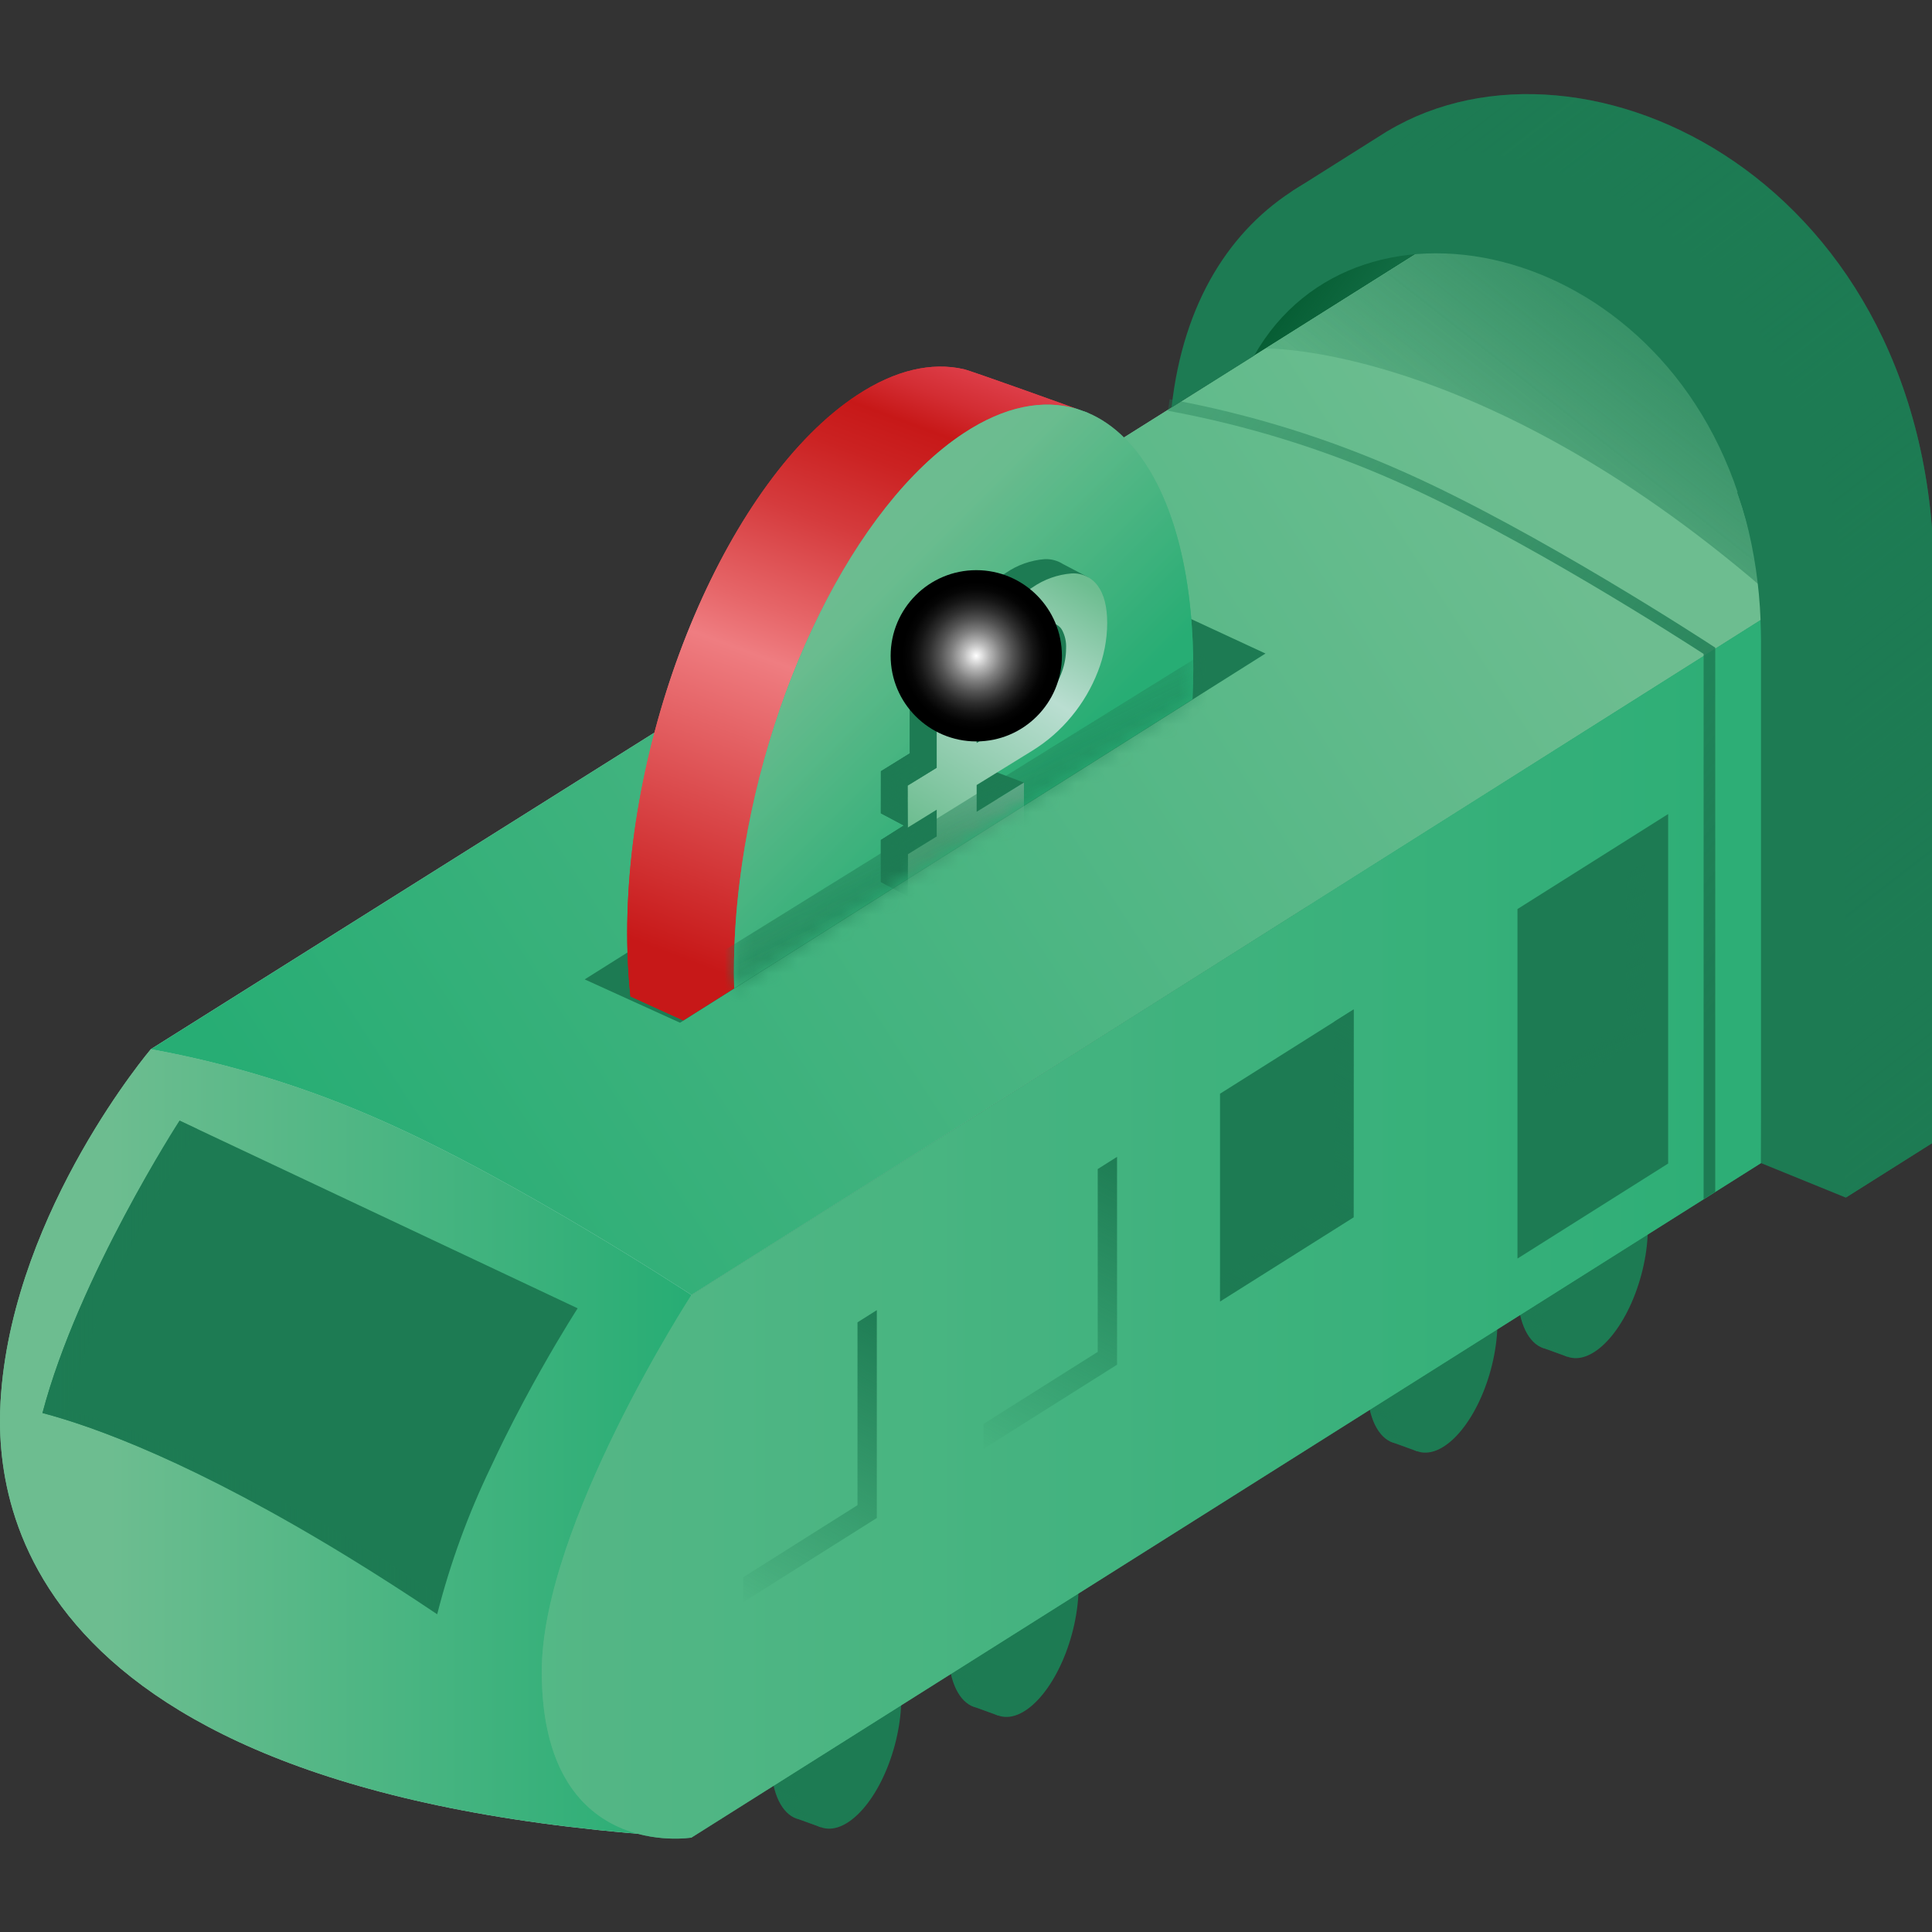<svg width="132" height="132" viewBox="0 0 132 132" fill="none" xmlns="http://www.w3.org/2000/svg">
<rect x="0" y="0" width="132" height="132" fill="#333333" stroke="none"/>
<g clip-path="url(#clip0_417_307)">
<path d="M94.807 8.956V8.951C94.795 8.958 94.757 8.981 94.699 9.018C94.636 9.056 94.575 9.096 94.512 9.135C93.234 9.938 88.238 13.09 88.238 13.09L90.482 12.708C88.194 15.514 86.601 19.274 86.074 24.042L91.722 20.492C98.859 7.901 118.176 13.677 123.171 32.571C123.735 34.703 125.24 44.614 125.24 44.614L126.108 81.824L132.14 78.02V39.642C132.14 12.38 108.249 0.898 94.807 8.956Z" fill="#1D7B53"/>
<path style="mix-blend-mode:multiply" d="M94.807 8.956V8.951C94.795 8.958 94.757 8.981 94.699 9.018C94.636 9.056 94.575 9.096 94.512 9.135C93.234 9.938 88.238 13.09 88.238 13.09L90.482 12.708C88.194 15.514 86.601 19.274 86.074 24.042L91.722 20.492C98.859 7.901 118.176 13.677 123.171 32.571C123.735 34.703 125.24 44.614 125.24 44.614L126.108 81.824L132.14 78.02V39.642C132.14 12.38 108.249 0.898 94.807 8.956Z" fill="url(#paint0_linear_417_307)"/>
<path d="M120.63 74.644L81.822 58.842V32.359C81.822 4.424 120.63 10.632 120.63 42.45V74.644Z" fill="#00552B"/>
<path style="mix-blend-mode:multiply" d="M120.63 74.644L81.822 58.842V32.359C81.822 4.424 120.63 10.632 120.63 42.45V74.644Z" fill="url(#paint1_linear_417_307)"/>
<path d="M121.075 34.998L118.857 24.152L100.721 14.847L93.888 19.143L10.307 71.683L47.242 88.474L70.236 73.974L120.631 42.147C120.289 39.233 119.63 36.364 118.666 33.593L121.075 34.998Z" fill="url(#paint2_linear_417_307)"/>
<path style="mix-blend-mode:overlay" d="M121.075 34.998L118.857 24.152L100.721 14.847L93.888 19.143L10.307 71.683L47.242 88.474L70.236 73.974L120.631 42.147C120.289 39.233 119.63 36.364 118.666 33.593L121.075 34.998Z" fill="url(#paint3_linear_417_307)"/>
<path style="mix-blend-mode:multiply" d="M86.461 23.811C86.461 23.811 100.982 23.504 120.325 40.075C120.325 40.075 121.448 29.858 121.074 29.578C120.701 29.298 103.806 14.065 103.806 14.065L96.708 17.37L86.461 23.811Z" fill="url(#paint4_linear_417_307)"/>
<path style="mix-blend-mode:hard-light" opacity="0.7" d="M86.461 23.811C86.461 23.811 100.982 23.504 120.325 40.075C120.325 40.075 121.448 29.858 121.074 29.578C120.701 29.298 103.806 14.065 103.806 14.065L96.708 17.37L86.461 23.811Z" fill="url(#paint5_linear_417_307)"/>
<path d="M59.907 112.001L58.318 111.443C58.206 111.388 58.087 111.347 57.965 111.319L57.963 111.318C57.67 111.268 57.37 111.279 57.081 111.35C56.792 111.421 56.521 111.55 56.284 111.73C54.288 113.046 52.67 116.836 52.67 120.194C52.67 122.28 53.294 123.708 54.245 124.176V124.176L54.248 124.177C54.353 124.229 54.465 124.27 54.579 124.297L56.071 124.838L56.374 123.824C58.328 122.454 59.897 118.734 59.897 115.427C59.911 114.646 59.801 113.868 59.572 113.122L59.907 112.001Z" fill="#1D7B53"/>
<path style="mix-blend-mode:multiply" d="M59.907 112.001L58.318 111.443C58.206 111.388 58.087 111.347 57.965 111.319L57.963 111.318C57.67 111.268 57.37 111.279 57.081 111.35C56.792 111.421 56.521 111.55 56.284 111.73C54.288 113.046 52.67 116.836 52.67 120.194C52.67 122.28 53.294 123.708 54.245 124.176V124.176L54.248 124.177C54.353 124.229 54.465 124.27 54.579 124.297L56.071 124.838L56.374 123.824C58.328 122.454 59.897 118.734 59.897 115.427C59.911 114.646 59.801 113.868 59.572 113.122L59.907 112.001Z" fill="url(#paint6_linear_417_307)"/>
<path d="M61.127 119.262C62.091 115.686 61.457 112.405 59.71 111.934C57.963 111.462 55.765 113.979 54.8 117.556C53.835 121.132 54.469 124.413 56.216 124.884C57.963 125.356 60.162 122.839 61.127 119.262Z" fill="#1D7B53"/>
<path d="M72.021 104.367L70.432 103.809C70.32 103.754 70.202 103.713 70.08 103.685L70.077 103.684C69.784 103.634 69.484 103.645 69.195 103.716C68.906 103.787 68.635 103.916 68.398 104.095C66.402 105.412 64.784 109.201 64.784 112.56C64.784 114.645 65.408 116.073 66.359 116.542V116.542L66.362 116.543C66.468 116.595 66.579 116.635 66.693 116.663L68.185 117.204L68.489 116.19C70.442 114.82 72.012 111.1 72.012 107.793C72.025 107.012 71.916 106.234 71.687 105.487L72.021 104.367Z" fill="#1D7B53"/>
<path style="mix-blend-mode:multiply" d="M72.021 104.367L70.432 103.809C70.32 103.754 70.202 103.713 70.08 103.685L70.077 103.684C69.784 103.634 69.484 103.645 69.195 103.716C68.906 103.787 68.635 103.916 68.398 104.095C66.402 105.412 64.784 109.201 64.784 112.56C64.784 114.645 65.408 116.073 66.359 116.542V116.542L66.362 116.543C66.468 116.595 66.579 116.635 66.693 116.663L68.185 117.204L68.489 116.19C70.442 114.82 72.012 111.1 72.012 107.793C72.025 107.012 71.916 106.234 71.687 105.487L72.021 104.367Z" fill="url(#paint7_linear_417_307)"/>
<path d="M73.241 111.628C74.206 108.052 73.572 104.771 71.824 104.299C70.077 103.828 67.879 106.345 66.914 109.921C65.949 113.497 66.583 116.779 68.33 117.25C70.078 117.721 72.276 115.204 73.241 111.628Z" fill="#1D7B53"/>
<path d="M100.64 86.308L99.051 85.751C98.938 85.696 98.82 85.654 98.698 85.627L98.696 85.626C98.403 85.576 98.102 85.587 97.813 85.657C97.524 85.728 97.253 85.857 97.016 86.037C95.02 87.353 93.402 91.143 93.402 94.501C93.402 96.587 94.027 98.015 94.978 98.483L94.977 98.484L94.98 98.485C95.086 98.537 95.197 98.577 95.311 98.605L96.804 99.146L97.107 98.132C99.06 96.762 100.63 93.042 100.63 89.735C100.644 88.954 100.534 88.176 100.305 87.429L100.64 86.308Z" fill="#1D7B53"/>
<path style="mix-blend-mode:multiply" d="M100.64 86.308L99.051 85.751C98.938 85.696 98.82 85.654 98.698 85.627L98.696 85.626C98.403 85.576 98.102 85.587 97.813 85.657C97.524 85.728 97.253 85.857 97.016 86.037C95.02 87.353 93.402 91.143 93.402 94.501C93.402 96.587 94.027 98.015 94.978 98.483L94.977 98.484L94.98 98.485C95.086 98.537 95.197 98.577 95.311 98.605L96.804 99.146L97.107 98.132C99.06 96.762 100.63 93.042 100.63 89.735C100.644 88.954 100.534 88.176 100.305 87.429L100.64 86.308Z" fill="url(#paint8_linear_417_307)"/>
<path d="M101.859 93.57C102.824 89.993 102.19 86.712 100.443 86.241C98.695 85.769 96.497 88.286 95.532 91.863C94.567 95.439 95.201 98.72 96.949 99.192C98.696 99.663 100.894 97.146 101.859 93.57Z" fill="#1D7B53"/>
<path d="M110.916 79.854L109.327 79.296C109.215 79.241 109.096 79.2 108.974 79.172L108.972 79.171C108.679 79.121 108.378 79.132 108.09 79.203C107.801 79.274 107.529 79.403 107.293 79.583C105.297 80.899 103.679 84.689 103.679 88.047C103.679 90.133 104.303 91.561 105.254 92.029V92.029L105.256 92.03C105.362 92.082 105.473 92.123 105.588 92.15L107.08 92.691L107.383 91.677C109.337 90.307 110.906 86.587 110.906 83.28C110.92 82.499 110.81 81.721 110.581 80.975L110.916 79.854Z" fill="#1D7B53"/>
<path style="mix-blend-mode:multiply" d="M110.916 79.854L109.327 79.296C109.215 79.241 109.096 79.2 108.974 79.172L108.972 79.171C108.679 79.121 108.378 79.132 108.09 79.203C107.801 79.274 107.529 79.403 107.293 79.583C105.297 80.899 103.679 84.689 103.679 88.047C103.679 90.133 104.303 91.561 105.254 92.029V92.029L105.256 92.03C105.362 92.082 105.473 92.123 105.588 92.15L107.08 92.691L107.383 91.677C109.337 90.307 110.906 86.587 110.906 83.28C110.92 82.499 110.81 81.721 110.581 80.975L110.916 79.854Z" fill="url(#paint9_linear_417_307)"/>
<path d="M112.135 87.115C113.1 83.539 112.466 80.258 110.719 79.787C108.972 79.315 106.773 81.832 105.809 85.409C104.844 88.985 105.478 92.266 107.225 92.737C108.972 93.209 111.171 90.692 112.135 87.115Z" fill="#1D7B53"/>
<path d="M0.079 95.143C-0.412 101.308 -0.065 122.75 47.242 125.55V88.474C47.242 88.474 35.333 80.65 26.081 76.564C21.036 74.314 15.74 72.675 10.306 71.683C10.306 71.683 1.082 82.544 0.079 95.143Z" fill="url(#paint10_linear_417_307)"/>
<path style="mix-blend-mode:overlay" d="M0.079 95.143C-0.412 101.308 -0.065 122.75 47.242 125.55V88.474C47.242 88.474 35.333 80.65 26.081 76.564C21.036 74.314 15.74 72.675 10.306 71.683C10.306 71.683 1.082 82.544 0.079 95.143Z" fill="url(#paint11_linear_417_307)"/>
<path d="M38.721 89.036L12.271 76.564C12.271 76.564 5.363 87.219 2.902 96.54C6.502 97.49 13.319 99.965 23.785 106.378C25.693 107.548 27.718 108.843 29.87 110.289C30.754 106.821 31.983 103.451 33.538 100.228C33.837 99.586 34.138 98.953 34.441 98.342C36.19 94.813 37.924 91.882 38.827 90.41C39.229 89.755 39.467 89.388 39.467 89.388L38.721 89.036Z" fill="#1D7B53"/>
<g style="mix-blend-mode:multiply">
<path d="M4.585 96.307C6.646 88.496 11.829 79.752 13.456 77.122L12.271 76.564C12.271 76.564 5.363 87.219 2.902 96.54C6.502 97.49 13.319 99.965 23.785 106.378C25.693 107.548 27.718 108.843 29.87 110.289C29.96 109.906 30.059 109.52 30.164 109.133C28.524 108.053 26.959 107.057 25.467 106.145C15.002 99.731 8.184 97.257 4.585 96.307Z" fill="url(#paint12_linear_417_307)"/>
</g>
<path d="M120.287 42.365L70.236 73.974L47.242 88.474C47.242 88.474 37.015 104.246 37.015 114.199C37.015 127.236 47.242 125.55 47.242 125.55L111.855 84.803L120.317 79.466C120.317 79.466 120.471 43.383 120.287 42.365Z" fill="url(#paint13_linear_417_307)"/>
<path style="mix-blend-mode:soft-light" opacity="0.7" d="M120.287 42.365L70.236 73.974L47.242 88.474C47.242 88.474 37.015 104.246 37.015 114.199C37.015 127.236 47.242 125.55 47.242 125.55L111.855 84.803L120.317 79.466C120.317 79.466 120.471 43.383 120.287 42.365Z" fill="url(#paint14_linear_417_307)"/>
<path d="M39.948 66.915L46.461 69.876L86.461 44.651L80.05 41.677L39.948 66.915Z" fill="#1D7B53"/>
<path d="M83.356 74.726V88.926L92.484 83.17V68.97L83.356 74.726Z" fill="#1D7B53"/>
<g style="mix-blend-mode:multiply">
<path d="M58.587 90.346V102.838L50.779 107.762V109.469L59.907 103.713V89.513L58.587 90.346Z" fill="url(#paint15_linear_417_307)"/>
</g>
<g style="mix-blend-mode:multiply">
<path d="M75 79.873V92.365L67.192 97.289V98.996L76.32 93.24V79.04L75 79.873Z" fill="url(#paint16_linear_417_307)"/>
</g>
<g style="mix-blend-mode:multiply">
<path d="M91.163 69.802V82.294L83.356 87.218V88.926L92.484 83.17V68.97L91.163 69.802Z" fill="url(#paint17_linear_417_307)"/>
</g>
<path d="M113.973 55.618L111.855 56.953L103.679 62.109V85.988L111.855 80.832L113.973 79.496V55.618Z" fill="#1D7B53"/>
<g style="mix-blend-mode:multiply">
<path d="M111.111 59.693V69.846L105.492 73.389V75.097L112.431 70.721V58.861L111.855 59.224L111.111 59.693Z" fill="url(#paint18_linear_417_307)"/>
</g>
<path d="M65.836 29.602C58.369 34.527 52.125 47.425 50.538 60.228L74.175 45.352C74.213 44.585 74.236 43.82 74.236 43.061C74.236 39.156 73.728 35.788 72.824 33.049L74.277 28.186L74.245 28.172L73.544 27.926C71.267 27.262 68.639 27.754 65.836 29.602Z" fill="#1D7B53"/>
<path style="mix-blend-mode:multiply" d="M65.836 29.602C58.369 34.527 52.125 47.425 50.538 60.228L74.175 45.352C74.213 44.585 74.236 43.82 74.236 43.061C74.236 39.156 73.728 35.788 72.824 33.049L74.277 28.186L74.245 28.172L73.544 27.926C71.267 27.262 68.639 27.754 65.836 29.602Z" fill="url(#paint19_linear_417_307)"/>
<path d="M65.847 25.223L65.837 25.219L65.836 25.221C63.657 24.729 61.177 25.268 58.544 27.004C49.877 32.72 42.852 49.176 42.852 63.76C42.852 64.198 42.86 64.628 42.872 65.053C42.903 66.105 42.972 67.114 43.077 68.08L46.678 69.717L50.162 67.52C50.152 67.137 50.144 66.751 50.144 66.357C50.15 64.308 50.281 62.261 50.538 60.228C52.125 47.425 58.369 34.527 65.837 29.602C68.639 27.754 71.267 27.262 73.545 27.926C73.545 27.926 66.375 25.343 65.847 25.223Z" fill="url(#paint20_linear_417_307)"/>
<path style="mix-blend-mode:overlay" d="M65.847 25.223L65.837 25.219L65.836 25.221C63.657 24.729 61.177 25.268 58.544 27.004C49.877 32.72 42.852 49.176 42.852 63.76C42.852 64.198 42.86 64.628 42.872 65.053C42.903 66.105 42.972 67.114 43.077 68.08L46.678 69.717L50.162 67.52C50.152 67.137 50.144 66.751 50.144 66.357C50.15 64.308 50.281 62.261 50.538 60.228C52.125 47.425 58.369 34.527 65.837 29.602C68.639 27.754 71.267 27.262 73.545 27.926C73.545 27.926 66.375 25.343 65.847 25.223Z" fill="url(#paint21_linear_417_307)"/>
<path d="M81.37 42.029C80.715 34.68 78.045 29.756 74.278 28.186L74.246 28.172L73.545 27.926C71.268 27.262 68.639 27.754 65.837 29.602C58.37 34.527 52.125 47.425 50.538 60.228C50.282 62.261 50.15 64.308 50.145 66.357C50.145 66.751 50.152 67.137 50.162 67.52L73.242 52.966L81.476 47.773C81.508 47.065 81.529 46.359 81.529 45.659C81.529 44.39 81.472 43.182 81.37 42.029Z" fill="url(#paint22_linear_417_307)"/>
<path style="mix-blend-mode:soft-light" opacity="0.7" d="M81.37 42.029C80.715 34.68 78.045 29.756 74.278 28.186L74.246 28.172L73.545 27.926C71.268 27.262 68.639 27.754 65.837 29.602C58.37 34.527 52.125 47.425 50.538 60.228C50.282 62.261 50.15 64.308 50.145 66.357C50.145 66.751 50.152 67.137 50.162 67.52L73.242 52.966L81.476 47.773C81.508 47.065 81.529 46.359 81.529 45.659C81.529 44.39 81.472 43.182 81.37 42.029Z" fill="url(#paint23_linear_417_307)"/>
<path style="mix-blend-mode:multiply" d="M116.396 81.939L117.19 81.438V44.25L117.011 44.132C116.892 44.053 104.968 36.242 95.792 32.19C90.713 29.932 85.383 28.284 79.916 27.28L79.797 28.065C85.195 29.058 90.456 30.687 95.471 32.917C103.973 36.672 114.872 43.689 116.396 44.679V81.939Z" fill="url(#paint24_linear_417_307)"/>
<path d="M80.043 27.846L85.69 24.296C92.828 11.705 114.269 16.548 119.265 35.442C119.857 37.706 120.2 40.027 120.287 42.365C120.307 42.849 120.318 43.339 120.318 43.836V79.466L126.109 81.824V43.446C126.109 6.939 83.26 -1.279 80.043 27.846Z" fill="#1D7B53"/>
<mask id="mask0_417_307" style="mask-type:luminance" maskUnits="userSpaceOnUse" x="50" y="27" width="32" height="41">
<path d="M81.37 42.029C80.715 34.68 78.045 29.756 74.278 28.186L74.246 28.172L73.545 27.926C71.268 27.262 68.639 27.754 65.837 29.602C58.37 34.527 52.125 47.425 50.538 60.228C50.282 62.261 50.15 64.308 50.145 66.357C50.145 66.751 50.152 67.137 50.162 67.52L73.242 52.966L81.476 47.773C81.508 47.065 81.529 46.359 81.529 45.659C81.529 44.39 81.472 43.182 81.37 42.029Z" fill="white"/>
</mask>
<g mask="url(#mask0_417_307)">
<path d="M74.382 39.459L72.653 38.551L72.654 38.555C72.276 38.306 71.829 38.183 71.376 38.202C70.417 38.278 69.494 38.608 68.704 39.157L64.889 41.512L62.16 43.197V51.476L60.939 52.23L60.185 52.696V55.564L61.76 56.4L60.185 57.392L60.185 57.392V60.261L62.023 61.237V59.126L62.16 59.041V61.408L64.889 59.723V57.356L68.121 55.361V52.493L64.889 54.488V52.659L68.704 50.304C69.718 49.678 70.621 48.888 71.376 47.966C72.134 47.051 72.739 46.019 73.169 44.911C73.587 43.854 73.803 42.728 73.808 41.592C73.823 40.986 73.736 40.383 73.553 39.806L74.382 39.459ZM62.023 54.429L62.16 54.344V56.148L62.023 56.234V54.429ZM70.719 44.914C70.539 45.428 70.277 45.909 69.943 46.339C69.623 46.755 69.23 47.11 68.784 47.387L64.889 49.791V44.38L68.784 41.976C69.125 41.734 69.531 41.602 69.948 41.595C70.107 41.601 70.263 41.647 70.398 41.73C70.534 41.813 70.647 41.929 70.725 42.068C70.929 42.454 71.024 42.889 70.999 43.326C70.998 43.868 70.903 44.405 70.719 44.914Z" fill="#1D7B53"/>
<path style="mix-blend-mode:multiply" d="M74.382 39.459L72.653 38.551L72.654 38.555C72.276 38.306 71.829 38.183 71.376 38.202C70.417 38.278 69.494 38.608 68.704 39.157L64.889 41.512L62.16 43.197V51.476L60.939 52.23L60.185 52.696V55.564L61.76 56.4L60.185 57.392L60.185 57.392V60.261L62.023 61.237V59.126L62.16 59.041V61.408L64.889 59.723V57.356L68.121 55.361V52.493L64.889 54.488V52.659L68.704 50.304C69.718 49.678 70.621 48.888 71.376 47.966C72.134 47.051 72.739 46.019 73.169 44.911C73.587 43.854 73.803 42.728 73.808 41.592C73.823 40.986 73.736 40.383 73.553 39.806L74.382 39.459ZM62.023 54.429L62.16 54.344V56.148L62.023 56.234V54.429ZM70.719 44.914C70.539 45.428 70.277 45.909 69.943 46.339C69.623 46.755 69.23 47.11 68.784 47.387L64.889 49.791V44.38L68.784 41.976C69.125 41.734 69.531 41.602 69.948 41.595C70.107 41.601 70.263 41.647 70.398 41.73C70.534 41.813 70.647 41.929 70.725 42.068C70.929 42.454 71.024 42.889 70.999 43.326C70.998 43.868 70.903 44.405 70.719 44.914Z" fill="url(#paint25_linear_417_307)"/>
<path d="M69.96 53.469L68.122 52.775L65.757 54.235L65.422 56.234L69.96 53.469Z" fill="#1D7B53"/>
<path style="mix-blend-mode:multiply" d="M69.96 53.469L68.122 52.775L65.757 54.235L65.422 56.234L69.96 53.469Z" fill="url(#paint26_linear_417_307)"/>
<path style="mix-blend-mode:multiply" d="M63.978 57.169L62.179 56.136L60.185 57.393L62.023 58.369L63.978 57.169Z" fill="url(#paint27_linear_417_307)"/>
<path d="M62.023 53.672L69.96 48.772V51.64L62.023 56.54V53.672ZM62.023 58.369L69.96 53.469V56.337L62.023 61.237V58.369ZM63.999 44.173L66.728 42.488V60.7L63.999 62.385V44.173ZM65.312 51.641L70.623 48.363C71.069 48.086 71.461 47.732 71.781 47.316C72.115 46.885 72.378 46.404 72.558 45.891C72.742 45.381 72.837 44.844 72.838 44.302C72.863 43.866 72.768 43.431 72.564 43.044C72.486 42.905 72.373 42.789 72.237 42.706C72.101 42.624 71.946 42.577 71.787 42.571C71.37 42.578 70.963 42.711 70.623 42.952L65.312 46.231V43.362L70.543 40.133C71.333 39.584 72.255 39.255 73.215 39.179C73.561 39.158 73.908 39.225 74.221 39.375C74.535 39.524 74.805 39.75 75.008 40.032C75.434 40.612 75.647 41.458 75.647 42.568C75.642 43.705 75.425 44.831 75.008 45.888C74.578 46.995 73.973 48.027 73.215 48.942C72.46 49.864 71.557 50.654 70.543 51.281L65.312 54.51V51.641Z" fill="url(#paint28_linear_417_307)"/>
<path style="mix-blend-mode:multiply" d="M60.185 52.695L62.023 53.672L63.999 52.452L62.16 51.476L60.185 52.695Z" fill="url(#paint29_linear_417_307)"/>
<path style="mix-blend-mode:multiply" d="M62.023 56.54L60.185 55.564V52.696L62.023 53.672V56.54Z" fill="url(#paint30_linear_417_307)"/>
<path style="mix-blend-mode:multiply" d="M60.185 57.393V60.261L62.023 61.237V58.369L60.185 57.393Z" fill="url(#paint31_linear_417_307)"/>
<path style="mix-blend-mode:multiply" d="M48.182 65.744L83.356 43.937V49.857L47.242 72.192L48.182 65.744Z" fill="url(#paint32_linear_417_307)"/>
<path style="mix-blend-mode:hard-light" d="M48.182 65.744L83.356 43.937V49.857L47.242 72.192L48.182 65.744Z" fill="url(#paint33_linear_417_307)"/>
</g>
<path style="mix-blend-mode:screen" d="M66.703 50.656C69.934 50.656 72.553 48.037 72.553 44.806C72.553 41.574 69.934 38.955 66.703 38.955C63.471 38.955 60.852 41.574 60.852 44.806C60.852 48.037 63.471 50.656 66.703 50.656Z" fill="url(#paint34_radial_417_307)"/>
</g>
<defs>
<linearGradient id="paint0_linear_417_307" x1="145.94" y1="75.933" x2="73.855" y2="-17.51" gradientUnits="userSpaceOnUse">
<stop stop-color="#1D7B53"/>
<stop offset="0.854" stop-color="#1D7B53" stop-opacity="0"/>
</linearGradient>
<linearGradient id="paint1_linear_417_307" x1="90.212" y1="34.947" x2="77.997" y2="26.404" gradientUnits="userSpaceOnUse">
<stop stop-color="#1D7B53"/>
<stop offset="0.854" stop-color="#1D7B53" stop-opacity="0"/>
</linearGradient>
<linearGradient id="paint2_linear_417_307" x1="118.815" y1="22.435" x2="23.155" y2="84.265" gradientUnits="userSpaceOnUse">
<stop stop-color="#6DBD90"/>
<stop offset="1" stop-color="#BADED1"/>
</linearGradient>
<linearGradient id="paint3_linear_417_307" x1="118.815" y1="22.435" x2="23.155" y2="84.265" gradientUnits="userSpaceOnUse">
<stop offset="0.159" stop-color="#6DBD90"/>
<stop offset="1" stop-color="#27AD74"/>
</linearGradient>
<linearGradient id="paint4_linear_417_307" x1="124.552" y1="4.949" x2="93.713" y2="44.292" gradientUnits="userSpaceOnUse">
<stop stop-color="#1D7B53"/>
<stop offset="0.854" stop-color="#1D7B53" stop-opacity="0"/>
</linearGradient>
<linearGradient id="paint5_linear_417_307" x1="124.552" y1="4.949" x2="93.713" y2="44.292" gradientUnits="userSpaceOnUse">
<stop stop-color="#1D7B53"/>
<stop offset="0.854" stop-color="#1D7B53" stop-opacity="0"/>
</linearGradient>
<linearGradient id="paint6_linear_417_307" x1="58.59" y1="111.488" x2="52.807" y2="127.339" gradientUnits="userSpaceOnUse">
<stop stop-color="#1D7B53"/>
<stop offset="0.439" stop-color="#1D7B53" stop-opacity="0"/>
<stop offset="0.551" stop-color="#1D7B53" stop-opacity="0.156"/>
<stop offset="0.777" stop-color="#1D7B53" stop-opacity="0.557"/>
<stop offset="1" stop-color="#1D7B53"/>
</linearGradient>
<linearGradient id="paint7_linear_417_307" x1="70.704" y1="103.854" x2="64.921" y2="119.705" gradientUnits="userSpaceOnUse">
<stop stop-color="#1D7B53"/>
<stop offset="0.439" stop-color="#1D7B53" stop-opacity="0"/>
<stop offset="0.551" stop-color="#1D7B53" stop-opacity="0.156"/>
<stop offset="0.777" stop-color="#1D7B53" stop-opacity="0.557"/>
<stop offset="1" stop-color="#1D7B53"/>
</linearGradient>
<linearGradient id="paint8_linear_417_307" x1="99.322" y1="85.796" x2="93.54" y2="101.646" gradientUnits="userSpaceOnUse">
<stop stop-color="#1D7B53"/>
<stop offset="0.439" stop-color="#1D7B53" stop-opacity="0"/>
<stop offset="0.551" stop-color="#1D7B53" stop-opacity="0.156"/>
<stop offset="0.777" stop-color="#1D7B53" stop-opacity="0.557"/>
<stop offset="1" stop-color="#1D7B53"/>
</linearGradient>
<linearGradient id="paint9_linear_417_307" x1="109.598" y1="79.341" x2="103.816" y2="95.192" gradientUnits="userSpaceOnUse">
<stop stop-color="#1D7B53"/>
<stop offset="0.439" stop-color="#1D7B53" stop-opacity="0"/>
<stop offset="0.551" stop-color="#1D7B53" stop-opacity="0.156"/>
<stop offset="0.777" stop-color="#1D7B53" stop-opacity="0.557"/>
<stop offset="1" stop-color="#1D7B53"/>
</linearGradient>
<linearGradient id="paint10_linear_417_307" x1="1.0211e-06" y1="98.616" x2="47.242" y2="98.616" gradientUnits="userSpaceOnUse">
<stop stop-color="#6DBD90"/>
<stop offset="1" stop-color="#BADED1"/>
</linearGradient>
<linearGradient id="paint11_linear_417_307" x1="1.0211e-06" y1="98.616" x2="47.242" y2="98.616" gradientUnits="userSpaceOnUse">
<stop offset="0.159" stop-color="#6DBD90"/>
<stop offset="1" stop-color="#27AD74"/>
</linearGradient>
<linearGradient id="paint12_linear_417_307" x1="1.641" y1="93.426" x2="39.881" y2="93.426" gradientUnits="userSpaceOnUse">
<stop stop-color="#1D7B53"/>
<stop offset="0.854" stop-color="#1D7B53" stop-opacity="0"/>
</linearGradient>
<linearGradient id="paint13_linear_417_307" x1="-26.509" y1="83.993" x2="132.241" y2="83.993" gradientUnits="userSpaceOnUse">
<stop stop-color="#6DBD90"/>
<stop offset="1" stop-color="#27AD74"/>
</linearGradient>
<linearGradient id="paint14_linear_417_307" x1="-26.509" y1="83.993" x2="132.241" y2="83.993" gradientUnits="userSpaceOnUse">
<stop offset="0.118" stop-color="#6DBD90"/>
<stop offset="1" stop-color="#27AD74"/>
</linearGradient>
<linearGradient id="paint15_linear_417_307" x1="62.751" y1="90.162" x2="50.415" y2="114.343" gradientUnits="userSpaceOnUse">
<stop stop-color="#1D7B53"/>
<stop offset="0.854" stop-color="#1D7B53" stop-opacity="0"/>
</linearGradient>
<linearGradient id="paint16_linear_417_307" x1="79.164" y1="79.689" x2="66.828" y2="103.87" gradientUnits="userSpaceOnUse">
<stop stop-color="#1D7B53"/>
<stop offset="0.854" stop-color="#1D7B53" stop-opacity="0"/>
</linearGradient>
<linearGradient id="paint17_linear_417_307" x1="95.327" y1="69.618" x2="82.991" y2="93.799" gradientUnits="userSpaceOnUse">
<stop stop-color="#1D7B53"/>
<stop offset="0.854" stop-color="#1D7B53" stop-opacity="0"/>
</linearGradient>
<linearGradient id="paint18_linear_417_307" x1="111.25" y1="72.592" x2="106.297" y2="60.443" gradientUnits="userSpaceOnUse">
<stop stop-color="#1D7B53"/>
<stop offset="1" stop-color="#1D7B53" stop-opacity="0"/>
</linearGradient>
<linearGradient id="paint19_linear_417_307" x1="71.035" y1="26.861" x2="45.927" y2="95.69" gradientUnits="userSpaceOnUse">
<stop stop-color="#1D7B53"/>
<stop offset="0.439" stop-color="#1D7B53" stop-opacity="0"/>
<stop offset="0.551" stop-color="#1D7B53" stop-opacity="0.156"/>
<stop offset="0.777" stop-color="#1D7B53" stop-opacity="0.557"/>
<stop offset="1" stop-color="#1D7B53"/>
</linearGradient>
<linearGradient id="paint20_linear_417_307" x1="66.256" y1="19.412" x2="47.005" y2="71.184" gradientUnits="userSpaceOnUse">
<stop stop-color="#EA5464"/>
<stop offset="0.038" stop-color="#E74F5E"/>
<stop offset="0.087" stop-color="#E0424E"/>
<stop offset="0.143" stop-color="#D32D33"/>
<stop offset="0.187" stop-color="#C71818"/>
<stop offset="0.243" stop-color="#CB2222"/>
<stop offset="0.338" stop-color="#D53B3D"/>
<stop offset="0.46" stop-color="#E66568"/>
<stop offset="0.522" stop-color="#EF7D81"/>
<stop offset="0.906" stop-color="#C71818"/>
</linearGradient>
<linearGradient id="paint21_linear_417_307" x1="66.256" y1="19.412" x2="47.005" y2="71.184" gradientUnits="userSpaceOnUse">
<stop stop-color="#EA5464"/>
<stop offset="0.038" stop-color="#E74F5E"/>
<stop offset="0.087" stop-color="#E0424E"/>
<stop offset="0.143" stop-color="#D32D33"/>
<stop offset="0.187" stop-color="#C71818"/>
<stop offset="0.243" stop-color="#CB2222"/>
<stop offset="0.338" stop-color="#D53B3D"/>
<stop offset="0.46" stop-color="#E66568"/>
<stop offset="0.522" stop-color="#EF7D81"/>
<stop offset="0.906" stop-color="#C71818"/>
</linearGradient>
<linearGradient id="paint22_linear_417_307" x1="55.893" y1="41.119" x2="69.537" y2="54.763" gradientUnits="userSpaceOnUse">
<stop stop-color="#6DBD90"/>
<stop offset="1" stop-color="#27AD74"/>
</linearGradient>
<linearGradient id="paint23_linear_417_307" x1="55.893" y1="41.119" x2="69.537" y2="54.763" gradientUnits="userSpaceOnUse">
<stop offset="0.118" stop-color="#6DBD90"/>
<stop offset="1" stop-color="#27AD74"/>
</linearGradient>
<linearGradient id="paint24_linear_417_307" x1="120.205" y1="65.773" x2="40.762" y2="3.407" gradientUnits="userSpaceOnUse">
<stop stop-color="#1D7B53"/>
<stop offset="0.854" stop-color="#1D7B53" stop-opacity="0"/>
</linearGradient>
<linearGradient id="paint25_linear_417_307" x1="65.825" y1="47.879" x2="68.294" y2="42.825" gradientUnits="userSpaceOnUse">
<stop stop-color="#1D7B53"/>
<stop offset="0.929" stop-color="#1D7B53" stop-opacity="0"/>
</linearGradient>
<linearGradient id="paint26_linear_417_307" x1="67.414" y1="54.836" x2="68.29" y2="52.898" gradientUnits="userSpaceOnUse">
<stop stop-color="#1D7B53"/>
<stop offset="0.854" stop-color="#1D7B53" stop-opacity="0"/>
</linearGradient>
<linearGradient id="paint27_linear_417_307" x1="62.211" y1="56.704" x2="61.388" y2="60.38" gradientUnits="userSpaceOnUse">
<stop stop-color="#1D7B53"/>
<stop offset="0.854" stop-color="#1D7B53" stop-opacity="0"/>
</linearGradient>
<linearGradient id="paint28_linear_417_307" x1="62.886" y1="56.866" x2="73.625" y2="39.523" gradientUnits="userSpaceOnUse">
<stop stop-color="#6DBD90"/>
<stop offset="0.608" stop-color="#BADED1"/>
<stop offset="1" stop-color="#6DBD90"/>
</linearGradient>
<linearGradient id="paint29_linear_417_307" x1="62.371" y1="52.065" x2="60.777" y2="54.965" gradientUnits="userSpaceOnUse">
<stop stop-color="#1D7B53"/>
<stop offset="0.929" stop-color="#1D7B53" stop-opacity="0"/>
</linearGradient>
<linearGradient id="paint30_linear_417_307" x1="60.135" y1="56.096" x2="61.992" y2="53.263" gradientUnits="userSpaceOnUse">
<stop stop-color="#1D7B53"/>
<stop offset="0.854" stop-color="#1D7B53" stop-opacity="0"/>
</linearGradient>
<linearGradient id="paint31_linear_417_307" x1="61.215" y1="58.425" x2="60.66" y2="62.847" gradientUnits="userSpaceOnUse">
<stop stop-color="#1D7B53"/>
<stop offset="0.854" stop-color="#1D7B53" stop-opacity="0"/>
</linearGradient>
<linearGradient id="paint32_linear_417_307" x1="73.385" y1="74.579" x2="58.956" y2="45.108" gradientUnits="userSpaceOnUse">
<stop stop-color="#1D7B53"/>
<stop offset="0.854" stop-color="#1D7B53" stop-opacity="0"/>
</linearGradient>
<linearGradient id="paint33_linear_417_307" x1="73.385" y1="74.579" x2="58.956" y2="45.108" gradientUnits="userSpaceOnUse">
<stop stop-color="#1D7B53"/>
<stop offset="0.854" stop-color="#1D7B53" stop-opacity="0"/>
</linearGradient>
<radialGradient id="paint34_radial_417_307" cx="0" cy="0" r="1" gradientUnits="userSpaceOnUse" gradientTransform="translate(66.703 44.806) scale(5.851)">
<stop stop-color="white"/>
<stop offset="0.007" stop-color="#FCFCFC"/>
<stop offset="0.149" stop-color="#BABABA"/>
<stop offset="0.289" stop-color="#818181"/>
<stop offset="0.424" stop-color="#535353"/>
<stop offset="0.551" stop-color="#2F2F2F"/>
<stop offset="0.67" stop-color="#151515"/>
<stop offset="0.776" stop-color="#050505"/>
<stop offset="0.861"/>
</radialGradient>
<clipPath id="clip0_417_307">
<rect width="132" height="132" fill="white"/>
</clipPath>
</defs>
</svg>
